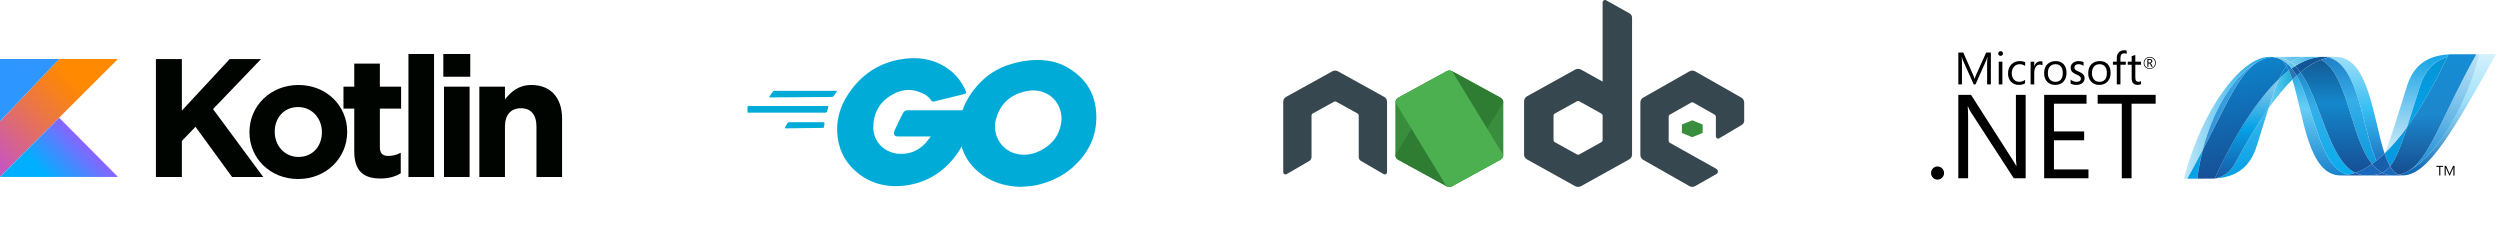 <svg width="602" height="55" viewBox="0 0 602 55" fill="none" xmlns="http://www.w3.org/2000/svg">
<g clip-path="url(#clip0_1004_740)">
<path d="M185.39 23.461C185.273 23.461 185.156 23.346 185.273 23.232L186.095 22.086C186.213 21.971 186.33 21.857 186.565 21.857H201.362C201.48 21.857 201.597 21.971 201.48 22.086L200.775 23.117C200.658 23.232 200.54 23.346 200.305 23.346L185.39 23.461ZM179.166 27.127C179.049 27.127 178.931 27.013 179.049 26.898L179.871 25.752C179.988 25.638 180.106 25.523 180.34 25.523H199.248C199.366 25.523 199.483 25.638 199.483 25.752L199.131 26.898C199.131 27.013 198.896 27.127 198.779 27.127H179.166ZM189.149 30.908C189.031 30.908 188.914 30.793 189.031 30.679L189.618 29.648C189.736 29.533 189.853 29.419 190.088 29.419H198.309C198.426 29.419 198.544 29.533 198.544 29.648L198.426 30.564C198.426 30.679 198.309 30.793 198.191 30.793L189.149 30.908ZM232.132 22.659L225.203 24.378C224.616 24.492 224.498 24.607 224.028 23.919C223.441 23.232 222.971 22.773 222.032 22.43C219.448 21.17 216.864 21.513 214.516 23.003C211.697 24.721 210.288 27.356 210.288 30.679C210.288 33.887 212.637 36.522 215.925 36.98C218.744 37.324 221.092 36.407 222.971 34.345C223.324 33.887 223.676 33.428 224.146 32.856H216.16C215.338 32.856 215.103 32.283 215.338 31.595C215.925 30.335 216.864 28.273 217.452 27.242C217.569 27.013 217.921 26.554 218.509 26.554H233.541C233.424 27.7 233.424 28.731 233.306 29.877C232.836 32.741 231.779 35.491 229.9 37.782C226.964 41.563 223.089 43.969 218.156 44.656C214.046 45.229 210.288 44.427 206.999 42.021C203.946 39.73 202.184 36.751 201.715 33.085C201.127 28.731 202.537 24.721 205.238 21.284C208.174 17.503 212.049 15.097 216.864 14.295C220.74 13.608 224.498 14.066 227.786 16.243C230.018 17.618 231.545 19.566 232.601 21.971C232.719 22.43 232.601 22.544 232.132 22.659Z" fill="#00ACD7"/>
<path d="M245.755 45C241.997 44.885 238.591 43.854 235.655 41.448C233.189 39.386 231.662 36.751 231.192 33.658C230.488 29.075 231.779 25.065 234.598 21.513C237.651 17.618 241.292 15.67 246.225 14.754C250.452 14.066 254.445 14.41 257.969 16.816C261.257 18.993 263.253 21.971 263.841 25.867C264.545 31.366 262.901 35.72 259.143 39.501C256.442 42.25 253.036 43.854 249.278 44.656C247.986 44.885 246.812 44.885 245.755 45ZM255.62 28.731C255.62 28.158 255.62 27.815 255.502 27.356C254.798 23.346 251.04 21.055 247.047 21.971C243.171 22.773 240.705 25.18 239.765 28.96C239.061 32.054 240.587 35.262 243.523 36.636C245.755 37.553 248.104 37.438 250.218 36.407C253.623 34.803 255.385 32.168 255.62 28.731Z" fill="#00ACD7"/>
</g>
<path d="M37.544 14.217H43.792V26.633L55.315 14.217H62.861L51.298 26.268L63.389 42.619H55.883L47.078 30.528L43.792 33.936V42.619H37.544V14.217Z" fill="#000400"/>
<path d="M60.068 31.867V31.786C60.068 25.537 65.1 20.466 71.875 20.466C78.611 20.466 83.601 25.456 83.601 31.705V31.786C83.601 38.034 78.57 43.106 71.794 43.106C65.059 43.106 60.068 38.115 60.068 31.867V31.867ZM77.515 31.867V31.786C77.515 28.58 75.203 25.781 71.794 25.781C68.264 25.781 66.154 28.499 66.154 31.705V31.786C66.154 34.991 68.467 37.791 71.875 37.791C75.405 37.791 77.515 35.072 77.515 31.867V31.867Z" fill="#000400"/>
<path d="M85.304 36.452V26.146H82.707V20.872H85.304V15.313H91.471V20.871H96.583V26.146H91.471V35.438C91.471 36.857 92.079 37.547 93.459 37.547C94.522 37.553 95.57 37.287 96.502 36.776V41.726C95.204 42.497 93.703 42.984 91.633 42.984C87.86 42.984 85.304 41.483 85.304 36.452V36.452ZM98.353 13H104.521V42.619H98.353V13ZM106.75 13H113.242V18.477H106.75V13ZM106.913 20.871H113.08V42.619H106.912L106.913 20.871ZM115.426 20.871H121.593V23.955C123.013 22.129 124.839 20.466 127.963 20.466C132.629 20.466 135.347 23.549 135.347 28.54V42.619H129.18V30.487C129.18 27.566 127.8 26.065 125.447 26.065C123.094 26.065 121.593 27.566 121.593 30.487V42.619H115.425L115.426 20.871Z" fill="#000400"/>
<path d="M14.257 14.203L0 29.196V42.599L14.236 28.338L28.396 14.203H14.257Z" fill="url(#paint0_linear_1004_740)"/>
<path d="M0 42.599L14.236 28.338L28.396 42.599H0Z" fill="url(#paint1_linear_1004_740)"/>
<path d="M0 14.203H14.257L0 29.196V14.203Z" fill="url(#paint2_linear_1004_740)"/>
<path d="M348.298 17.173L336.702 23.508C336.492 23.62 336.316 23.786 336.192 23.988C336.069 24.19 336.002 24.421 336 24.657V37.337C336 37.811 336.267 38.247 336.702 38.485L348.298 44.83C348.733 45.057 349.267 45.057 349.702 44.83L361.298 38.483C361.508 38.371 361.684 38.206 361.807 38.005C361.931 37.803 361.997 37.573 362 37.337V24.657C361.998 24.421 361.931 24.19 361.808 23.988C361.684 23.786 361.508 23.62 361.298 23.508L349.702 17.173C349.486 17.058 349.245 16.999 349 17C348.755 16.999 348.514 17.058 348.298 17.173" fill="#388E3C"/>
<path d="M407.358 29.024L405.128 29.93C405.044 29.96 405 30.024 405 30.094V31.906C405 31.976 405.044 32.04 405.128 32.07L407.355 32.976C407.44 33.008 407.546 33.008 407.634 32.976L409.861 32.07C409.903 32.055 409.938 32.032 409.963 32.003C409.987 31.974 410 31.94 410 31.906V30.094C410 30.06 409.988 30.027 409.964 29.998C409.94 29.969 409.905 29.945 409.864 29.93L407.634 29.024C407.59 29.009 407.543 29 407.495 29C407.447 29.001 407.401 29.009 407.358 29.024Z" fill="#388E3C"/>
<path d="M392.409 3.23L386.767 0.075C386.68 0.024 386.581 -0.002 386.48 7.57133e-05C386.379 0.002 386.281 0.031 386.195 0.085C386.109 0.134 386.037 0.205 385.987 0.291C385.936 0.378 385.91 0.475 385.909 0.575V19.653L380.702 16.756C380.486 16.64 380.245 16.58 380 16.581C379.755 16.58 379.514 16.64 379.298 16.756L367.702 23.187C367.492 23.3 367.316 23.468 367.192 23.673C367.069 23.878 367.002 24.113 367 24.352V37.222C367 37.703 367.267 38.146 367.702 38.388L379.298 44.828C379.733 45.057 380.267 45.057 380.702 44.828L392.298 38.388C392.508 38.274 392.684 38.106 392.808 37.901C392.931 37.696 392.998 37.462 393 37.222V4.239C392.999 4.034 392.943 3.832 392.84 3.655C392.736 3.478 392.587 3.331 392.409 3.23V3.23ZM385.595 34.243L380.324 37.166C380.226 37.22 380.116 37.249 380.005 37.249C379.893 37.249 379.783 37.22 379.686 37.166L374.415 34.243C374.318 34.192 374.237 34.116 374.18 34.023C374.123 33.931 374.092 33.824 374.091 33.715V27.869C374.091 27.647 374.209 27.443 374.415 27.332L379.686 24.409H379.676C379.776 24.357 379.887 24.33 380 24.333C380.111 24.333 380.222 24.362 380.324 24.409L385.585 27.332C385.683 27.383 385.765 27.461 385.822 27.555C385.879 27.65 385.909 27.759 385.909 27.869V33.715C385.907 33.823 385.878 33.928 385.822 34.021C385.767 34.114 385.689 34.19 385.595 34.243V34.243Z" fill="#37474F"/>
<path d="M348.298 17.173L336 37.335C336 37.811 336.267 38.247 336.702 38.485L348.298 44.83C348.733 45.057 349.267 45.057 349.702 44.83L362 24.657C361.998 24.421 361.931 24.19 361.808 23.988C361.684 23.786 361.508 23.62 361.298 23.508L349.702 17.173C349.486 17.058 349.245 16.999 349 17C348.755 16.999 348.514 17.058 348.298 17.173" fill="#2E7D32"/>
<path d="M348.298 17.173L336.702 23.508C336.492 23.62 336.316 23.786 336.192 23.988C336.069 24.19 336.002 24.421 336 24.657L348.298 44.83C348.733 45.057 349.267 45.057 349.702 44.83L361.298 38.483C361.508 38.371 361.684 38.206 361.807 38.005C361.931 37.803 361.997 37.573 362 37.337L349.702 17.175C349.487 17.06 349.245 17 349 17C348.755 16.999 348.514 17.058 348.298 17.173" fill="#4CAF50"/>
<path d="M419.325 23.509L408.175 17.173C407.968 17.058 407.736 16.999 407.5 17C407.264 16.999 407.032 17.058 406.825 17.173L395.675 23.507C395.471 23.623 395.301 23.794 395.182 24C395.063 24.207 395 24.443 395 24.683V37.304C395 37.796 395.257 38.242 395.675 38.48L406.825 44.823C407.252 45.059 407.757 45.059 408.175 44.823L413.325 41.898C413.795 41.634 413.786 40.941 413.316 40.668L402.13 34.407C402.036 34.353 401.959 34.275 401.904 34.181C401.849 34.087 401.82 33.98 401.818 33.87V28.119C401.819 28.014 401.846 27.91 401.898 27.819C401.949 27.728 402.023 27.652 402.111 27.599L407.189 24.72C407.284 24.665 407.391 24.637 407.5 24.636C407.606 24.636 407.711 24.665 407.802 24.72L412.88 27.608C412.97 27.657 413.046 27.731 413.1 27.821C413.153 27.911 413.181 28.014 413.182 28.119V32.811C413.182 33.011 413.289 33.203 413.457 33.303C413.625 33.396 413.83 33.396 414.007 33.294L419.459 30.051C419.623 29.95 419.759 29.807 419.854 29.636C419.949 29.465 419.999 29.272 420 29.076V24.69C420 24.449 419.938 24.212 419.819 24.004C419.701 23.796 419.53 23.624 419.325 23.507V23.509Z" fill="#37474F"/>
<path d="M333.325 23.34L322.175 17.168C321.968 17.057 321.736 16.999 321.5 17C321.264 16.999 321.032 17.057 320.825 17.168L309.675 23.34C309.471 23.454 309.301 23.62 309.182 23.821C309.063 24.023 309 24.252 309 24.486V41.45C309 41.645 309.107 41.832 309.275 41.927C309.359 41.975 309.454 42 309.55 42C309.646 42 309.741 41.975 309.825 41.927L315.277 38.759C315.443 38.662 315.58 38.523 315.675 38.355C315.77 38.188 315.82 37.999 315.818 37.807V27.831C315.818 27.617 315.932 27.422 316.111 27.324L321.189 24.52C321.284 24.467 321.391 24.44 321.5 24.44C321.609 24.44 321.716 24.467 321.811 24.52L326.889 27.324C326.977 27.376 327.051 27.45 327.102 27.538C327.154 27.627 327.181 27.728 327.182 27.831V37.807C327.182 38.198 327.386 38.562 327.723 38.757L333.175 41.927C333.259 41.975 333.354 42 333.45 42C333.546 42 333.641 41.975 333.725 41.927C333.808 41.878 333.878 41.808 333.926 41.724C333.974 41.64 334 41.544 334 41.447V24.492C334.001 24.257 333.938 24.026 333.82 23.823C333.701 23.62 333.53 23.453 333.325 23.338V23.34Z" fill="#37474F"/>
<path d="M518.008 14.743C518.008 14.637 517.979 14.561 517.919 14.511C517.852 14.457 517.737 14.429 517.577 14.429H517.346V15.061H517.624C517.881 15.061 518.008 14.955 518.008 14.743ZM518.368 16.062H518.051L517.849 15.617C517.746 15.394 517.636 15.282 517.517 15.282H517.346V16.062H517.085V14.207H517.608C517.841 14.207 518.015 14.257 518.135 14.362C518.237 14.452 518.288 14.568 518.288 14.712C518.288 14.839 518.246 14.947 518.163 15.036C518.081 15.126 517.964 15.187 517.815 15.218V15.226C517.919 15.251 518.022 15.364 518.123 15.569L518.368 16.063V16.062ZM518.947 15.152C518.947 14.788 518.822 14.479 518.573 14.235C518.323 13.991 518.018 13.868 517.659 13.868C517.288 13.868 516.979 13.991 516.735 14.237C516.49 14.485 516.368 14.791 516.368 15.152C516.368 15.522 516.495 15.832 516.747 16.078C516.996 16.324 517.3 16.446 517.659 16.446C518.015 16.446 518.32 16.323 518.571 16.074C518.822 15.828 518.947 15.52 518.947 15.152ZM519.122 15.144C519.122 15.554 518.981 15.898 518.698 16.174C518.414 16.453 518.067 16.592 517.652 16.592C517.233 16.592 516.886 16.455 516.61 16.186C516.334 15.914 516.196 15.571 516.196 15.156C516.196 14.749 516.337 14.408 516.617 14.127C516.897 13.847 517.247 13.707 517.664 13.707C518.073 13.707 518.416 13.841 518.695 14.108C518.98 14.381 519.122 14.726 519.122 15.144Z" fill="black"/>
<path d="M479.4 20.316H478.5V15.172C478.5 14.765 478.526 14.271 478.574 13.687H478.554C478.47 14.029 478.393 14.276 478.325 14.429L475.706 20.316H475.268L472.644 14.472C472.57 14.308 472.493 14.046 472.415 13.687H472.395C472.423 13.994 472.438 14.492 472.438 15.182V20.316H471.57V12.655H472.758L475.113 17.997C475.291 18.4 475.406 18.706 475.462 18.915H475.499C475.652 18.496 475.774 18.182 475.867 17.975L478.273 12.655H479.4V20.316H479.4Z" fill="black"/>
<path d="M482.171 20.316H481.296V14.845H482.171V20.316ZM482.323 12.884C482.323 13.045 482.266 13.18 482.153 13.291C482.042 13.401 481.905 13.457 481.745 13.457C481.588 13.457 481.452 13.403 481.341 13.297C481.229 13.189 481.174 13.052 481.174 12.884C481.174 12.726 481.229 12.591 481.341 12.482C481.452 12.372 481.588 12.32 481.745 12.32C481.905 12.32 482.042 12.372 482.153 12.482C482.266 12.591 482.323 12.726 482.323 12.884Z" fill="black"/>
<path d="M487.642 20.063C487.222 20.32 486.72 20.448 486.14 20.448C485.354 20.448 484.721 20.187 484.238 19.668C483.769 19.163 483.532 18.511 483.532 17.712C483.532 16.817 483.789 16.091 484.307 15.54C484.822 14.987 485.515 14.712 486.386 14.712C486.862 14.712 487.285 14.805 487.654 14.989V15.888C487.245 15.601 486.812 15.46 486.348 15.46C485.79 15.46 485.336 15.654 484.983 16.042C484.617 16.44 484.431 16.971 484.431 17.634C484.431 18.27 484.6 18.774 484.938 19.146C485.276 19.515 485.726 19.701 486.293 19.701C486.773 19.701 487.222 19.544 487.642 19.231V20.063Z" fill="black"/>
<path d="M491.829 15.733C491.675 15.614 491.453 15.556 491.159 15.556C490.803 15.556 490.503 15.716 490.26 16.037C489.985 16.395 489.848 16.892 489.848 17.526V20.316H488.971V14.845H489.848V15.973H489.869C489.998 15.574 490.197 15.267 490.463 15.049C490.712 14.85 490.993 14.75 491.303 14.75C491.537 14.75 491.71 14.775 491.829 14.824V15.732L491.829 15.733Z" fill="black"/>
<path d="M496.72 17.59C496.72 16.89 496.561 16.355 496.245 15.988C495.937 15.636 495.507 15.459 494.954 15.459C494.408 15.459 493.971 15.638 493.644 15.994C493.297 16.375 493.125 16.913 493.125 17.612C493.125 18.267 493.289 18.78 493.621 19.147C493.951 19.516 494.396 19.7 494.954 19.7C495.531 19.7 495.972 19.513 496.275 19.14C496.572 18.775 496.72 18.259 496.72 17.59ZM497.62 17.56C497.62 18.431 497.373 19.131 496.881 19.657C496.388 20.183 495.724 20.447 494.889 20.447C494.066 20.447 493.411 20.183 492.931 19.657C492.461 19.149 492.224 18.478 492.224 17.644C492.224 16.692 492.491 15.958 493.027 15.438C493.523 14.954 494.186 14.711 495.017 14.711C495.834 14.711 496.473 14.965 496.933 15.469C497.389 15.976 497.62 16.673 497.62 17.56Z" fill="black"/>
<path d="M501.971 18.852C501.971 19.3 501.804 19.671 501.468 19.967C501.101 20.287 500.597 20.447 499.964 20.447C499.445 20.447 498.99 20.339 498.604 20.118V19.177C499.033 19.525 499.507 19.701 500.028 19.701C500.723 19.701 501.071 19.445 501.071 18.936C501.071 18.723 500.995 18.545 500.841 18.408C500.687 18.268 500.387 18.101 499.941 17.906C499.482 17.705 499.155 17.499 498.962 17.285C498.731 17.032 498.614 16.703 498.614 16.297C498.614 15.843 498.796 15.465 499.155 15.164C499.516 14.862 499.979 14.711 500.547 14.711C500.983 14.711 501.373 14.796 501.719 14.968V15.849C501.358 15.589 500.945 15.459 500.475 15.459C500.185 15.459 499.951 15.531 499.778 15.672C499.602 15.816 499.514 15.999 499.514 16.223C499.514 16.466 499.588 16.654 499.734 16.789C499.864 16.913 500.14 17.066 500.557 17.243C501.025 17.439 501.363 17.641 501.569 17.849C501.836 18.111 501.971 18.446 501.971 18.852Z" fill="black"/>
<path d="M507.334 17.59C507.334 16.89 507.175 16.355 506.858 15.988C506.551 15.636 506.12 15.459 505.568 15.459C505.022 15.459 504.585 15.638 504.256 15.994C503.91 16.375 503.739 16.913 503.739 17.612C503.739 18.267 503.903 18.78 504.232 19.147C504.566 19.516 505.011 19.7 505.568 19.7C506.146 19.7 506.586 19.513 506.889 19.14C507.186 18.775 507.334 18.259 507.334 17.59ZM508.236 17.56C508.236 18.431 507.987 19.131 507.494 19.657C507.003 20.183 506.339 20.447 505.504 20.447C504.68 20.447 504.025 20.183 503.545 19.657C503.075 19.149 502.838 18.478 502.838 17.644C502.838 16.692 503.107 15.958 503.64 15.438C504.136 14.954 504.8 14.711 505.632 14.711C506.449 14.711 507.087 14.965 507.546 15.469C508.003 15.976 508.236 16.673 508.236 17.56Z" fill="black"/>
<path d="M512.102 12.986C511.93 12.891 511.738 12.842 511.519 12.842C510.905 12.842 510.6 13.229 510.6 14.002V14.845H511.885V15.587H510.6V20.316H509.722V15.587H508.789V14.845H509.722V13.958C509.722 13.356 509.907 12.884 510.282 12.543C510.604 12.248 510.998 12.101 511.467 12.101C511.738 12.101 511.949 12.133 512.102 12.196V12.986Z" fill="black"/>
<path d="M515.566 20.261C515.358 20.379 515.082 20.438 514.741 20.438C513.784 20.438 513.306 19.9 513.306 18.824V15.588H512.366V14.845H513.306V13.51C513.586 13.422 513.878 13.326 514.185 13.226V14.845H515.566V15.588H514.185V18.675C514.185 19.041 514.246 19.304 514.371 19.456C514.498 19.613 514.705 19.69 514.998 19.69C515.216 19.69 515.405 19.632 515.566 19.514V20.261Z" fill="black"/>
<path d="M468.13 41.667C468.13 42.096 467.977 42.467 467.667 42.78C467.358 43.092 466.983 43.249 466.544 43.249C466.114 43.249 465.748 43.092 465.449 42.78C465.149 42.467 465 42.096 465 41.667C465 41.226 465.149 40.854 465.449 40.546C465.748 40.237 466.114 40.084 466.544 40.084C466.983 40.084 467.358 40.239 467.667 40.552C467.977 40.865 468.13 41.237 468.13 41.667Z" fill="black"/>
<path d="M484.915 42.927L474.527 26.917C474.284 26.532 474.075 26.114 473.897 25.657H473.812C473.886 26.085 473.924 27.005 473.924 28.415V42.927H471.564V22.841H474.626L484.704 38.598C485.105 39.224 485.379 39.672 485.518 39.941H485.574C485.481 39.364 485.432 38.378 485.432 36.988V22.841H487.777V42.927H484.915Z" fill="black"/>
<path d="M502.902 42.927H492.234V22.841H502.438V24.969H494.591V31.651H501.863V33.78H494.591V40.798H502.902V42.927Z" fill="black"/>
<path d="M519.082 24.97H513.285V42.927H510.926V24.97H505.117V22.84H519.082V24.97Z" fill="black"/>
<path d="M588.303 40.182H587.633V42.265H587.359V40.182H586.687V39.934H588.303V40.182V40.182Z" fill="black"/>
<path d="M591.044 42.265H590.772V40.7C590.772 40.576 590.781 40.425 590.794 40.247C590.766 40.354 590.743 40.428 590.722 40.475L589.928 42.265H589.795L589 40.488C588.977 40.439 588.954 40.359 588.928 40.247H588.919C588.928 40.341 588.932 40.493 588.932 40.703V42.265H588.67V39.934H589.031L589.745 41.561C589.799 41.683 589.833 41.777 589.85 41.84H589.861C589.908 41.712 589.947 41.617 589.973 41.554L590.702 39.934H591.046V42.265H591.044Z" fill="black"/>
<path d="M551.985 19.178C554.694 27.467 555.72 42.254 563.643 42.254C564.246 42.254 564.855 42.195 565.467 42.079C558.265 40.399 557.412 25.773 553.017 18.198C552.673 18.512 552.331 18.838 551.985 19.178" fill="url(#paint3_linear_1004_740)"/>
<path d="M553.021 18.198C557.416 25.773 558.269 40.399 565.471 42.079C566.037 41.975 566.604 41.818 567.172 41.619C560.708 38.45 558.921 24.247 553.931 17.41C553.628 17.662 553.325 17.925 553.021 18.198" fill="url(#paint4_linear_1004_740)"/>
<path d="M559.349 13.694C558.747 13.694 558.136 13.753 557.524 13.87C555.92 14.172 554.292 14.863 552.65 15.908C553.099 16.35 553.526 16.857 553.927 17.41C555.596 16.024 557.255 14.999 558.908 14.383C559.528 14.154 560.146 13.981 560.766 13.867C560.319 13.753 559.847 13.694 559.349 13.694" fill="#14559A"/>
<path d="M572.214 38.697C572.875 38.171 573.538 37.59 574.202 36.955C571.449 28.704 570.464 13.706 562.486 13.706C561.915 13.706 561.34 13.759 560.766 13.866C568.032 15.674 568.963 31.492 572.214 38.697Z" fill="url(#paint5_linear_1004_740)"/>
<path d="M560.766 13.866C560.319 13.753 559.848 13.693 559.35 13.693L562.487 13.705C561.916 13.705 561.341 13.758 560.766 13.866" fill="#3092C4"/>
<path d="M572.075 40.451C571.763 40.153 571.467 39.827 571.176 39.478C569.834 40.429 568.497 41.15 567.168 41.619C567.641 41.85 568.136 42.022 568.662 42.128C569.07 42.212 569.492 42.254 569.935 42.254C571.426 42.254 572.604 42.078 573.608 41.596C573.055 41.297 572.549 40.91 572.075 40.451" fill="#1969BC"/>
<path d="M558.908 14.385C565.417 17.791 565.982 33.215 571.176 39.478C571.524 39.233 571.869 38.972 572.213 38.698C568.962 31.492 568.033 15.673 560.767 13.866C560.147 13.982 559.528 14.154 558.908 14.385" fill="url(#paint6_linear_1004_740)"/>
<path d="M553.928 17.41C558.919 24.247 560.705 38.45 567.17 41.619C568.498 41.15 569.835 40.429 571.177 39.478C565.984 33.215 565.418 17.791 558.909 14.385C557.256 14.999 555.598 16.024 553.928 17.41" fill="url(#paint7_linear_1004_740)"/>
<path d="M548.795 18.978C548.013 20.748 547.214 23.074 546.248 26.11C548.169 23.402 550.084 21.068 551.988 19.178C551.726 18.371 551.444 17.627 551.141 16.964C550.362 17.561 549.577 18.232 548.795 18.978Z" fill="url(#paint8_linear_1004_740)"/>
<path d="M551.834 16.455C551.604 16.619 551.373 16.787 551.141 16.965C551.444 17.628 551.725 18.372 551.987 19.178C552.333 18.84 552.677 18.512 553.02 18.199C552.651 17.565 552.259 16.98 551.834 16.455" fill="#2B74B1"/>
<path d="M552.655 15.908C552.381 16.081 552.109 16.263 551.835 16.454C552.26 16.979 552.652 17.564 553.022 18.2C553.326 17.925 553.629 17.66 553.931 17.41C553.53 16.857 553.103 16.35 552.655 15.908Z" fill="#125A9E"/>
<path d="M597.047 13.063C593.366 27.266 585.677 38.675 579.231 41.551H579.219C579.102 41.604 578.986 41.653 578.871 41.7C578.855 41.709 578.841 41.711 578.829 41.716C578.795 41.73 578.763 41.741 578.73 41.754C578.714 41.764 578.699 41.767 578.685 41.773C578.63 41.792 578.577 41.808 578.524 41.83C578.501 41.839 578.479 41.845 578.458 41.853C578.433 41.863 578.405 41.871 578.378 41.879C578.354 41.889 578.328 41.896 578.3 41.906C578.277 41.916 578.253 41.92 578.231 41.929C578.184 41.943 578.141 41.955 578.094 41.971C578.074 41.971 578.056 41.982 578.036 41.987C578.007 41.996 577.974 42.003 577.943 42.012C577.921 42.021 577.903 42.025 577.88 42.029C577.847 42.039 577.811 42.048 577.778 42.055C577.735 42.065 577.696 42.074 577.655 42.083C577.946 42.19 578.25 42.245 578.577 42.245C584.69 42.245 590.853 31.285 601.05 13.059H597.046L597.047 13.063Z" fill="url(#paint9_linear_1004_740)"/>
<path d="M544.919 14.271C544.923 14.271 544.928 14.261 544.93 14.261C544.935 14.261 544.943 14.261 544.945 14.251C544.945 14.251 544.95 14.251 544.953 14.251C544.986 14.24 545.018 14.226 545.052 14.214C545.06 14.214 545.065 14.214 545.071 14.204C545.08 14.204 545.088 14.194 545.097 14.193C545.133 14.182 545.169 14.168 545.203 14.155C545.203 14.155 545.207 14.155 545.209 14.155C545.29 14.131 545.365 14.101 545.443 14.073C545.454 14.073 545.465 14.064 545.478 14.064C545.511 14.053 545.545 14.041 545.579 14.034C545.594 14.024 545.61 14.024 545.624 14.019C545.659 14.008 545.693 13.997 545.726 13.989C545.741 13.989 545.754 13.979 545.765 13.979C545.877 13.947 545.988 13.918 546.101 13.891C546.117 13.891 546.13 13.882 546.147 13.881C546.179 13.871 546.21 13.866 546.245 13.861C546.259 13.852 546.276 13.852 546.293 13.847C546.326 13.837 546.357 13.836 546.392 13.828C546.401 13.828 546.405 13.828 546.415 13.828C546.483 13.815 546.552 13.803 546.619 13.791C546.632 13.791 546.647 13.791 546.661 13.791C546.693 13.781 546.722 13.78 546.755 13.774C546.773 13.774 546.791 13.764 546.808 13.764C546.838 13.764 546.868 13.755 546.899 13.751C546.914 13.751 546.93 13.751 546.948 13.741C547.02 13.732 547.093 13.728 547.168 13.722C546.957 13.701 546.739 13.688 546.518 13.688C539.634 13.688 530.15 26.467 525.878 43.016C525.878 43.016 526.19 43.016 526.701 43.016C528.069 40.576 529.297 38.269 530.42 36.102C533.412 24.38 539.506 16.386 544.92 14.269" fill="url(#paint10_linear_1004_740)"/>
<path d="M548.794 18.978C549.577 18.232 550.361 17.561 551.14 16.965C550.962 16.575 550.778 16.215 550.581 15.884C549.951 16.649 549.376 17.657 548.794 18.978Z" fill="#0D82CA"/>
<path d="M549.36 14.367C549.81 14.744 550.213 15.263 550.582 15.885C550.698 15.742 550.815 15.61 550.937 15.487C550.426 15.009 549.873 14.617 549.273 14.322C549.297 14.336 549.321 14.347 549.346 14.357C549.346 14.357 549.356 14.367 549.36 14.367" fill="#0D82CA"/>
<path d="M530.42 36.103C536.697 24.002 539.671 16.343 544.92 14.27C539.507 16.389 533.412 24.383 530.42 36.103Z" fill="url(#paint11_linear_1004_740)"/>
<path d="M550.935 15.487C550.813 15.611 550.697 15.742 550.58 15.885C550.777 16.215 550.961 16.574 551.14 16.965C551.372 16.787 551.603 16.619 551.833 16.454C551.549 16.104 551.249 15.778 550.935 15.487" fill="#127BCA"/>
<path d="M533.267 42.963C533.228 42.972 533.19 42.972 533.153 42.977C533.141 42.977 533.139 42.977 533.132 42.977C533.099 42.977 533.065 42.986 533.035 42.986C533.035 42.986 533.023 42.986 533.019 42.986C532.941 42.996 532.863 42.996 532.788 43.002H532.764C539.117 42.824 542.021 39.642 543.462 35.026C544.557 31.527 545.457 28.579 546.245 26.105C543.584 29.853 540.911 34.319 538.224 39.323C536.928 41.735 534.957 42.743 533.267 42.958" fill="url(#paint12_linear_1004_740)"/>
<path d="M533.267 42.96C534.957 42.745 536.928 41.739 538.224 39.325C540.911 34.323 543.585 29.855 546.244 26.108C547.211 23.07 548.009 20.746 548.792 18.976C543.493 24.022 538.174 32.413 533.267 42.958" fill="url(#paint13_linear_1004_740)"/>
<path d="M530.421 36.104C529.298 38.27 528.07 40.578 526.703 43.018C527.294 43.018 528.15 43.018 529.098 43.018C529.414 40.595 529.864 38.285 530.421 36.105" fill="#05A1E6"/>
<path d="M546.95 13.747C546.931 13.747 546.916 13.757 546.899 13.757C546.87 13.766 546.84 13.766 546.81 13.77C546.792 13.77 546.775 13.77 546.757 13.779C546.724 13.789 546.694 13.79 546.662 13.796C546.648 13.796 546.633 13.796 546.621 13.805C546.552 13.817 546.485 13.829 546.417 13.841C546.405 13.841 546.401 13.841 546.394 13.841C546.359 13.851 546.327 13.856 546.295 13.86C546.278 13.87 546.261 13.87 546.245 13.874C546.213 13.883 546.18 13.887 546.149 13.893C546.132 13.903 546.118 13.903 546.103 13.904C545.99 13.931 545.879 13.96 545.767 13.991C545.755 13.991 545.742 14 545.728 14.002C545.694 14.012 545.661 14.022 545.626 14.032C545.612 14.042 545.595 14.042 545.58 14.046C545.547 14.055 545.513 14.065 545.48 14.076C545.467 14.076 545.456 14.085 545.444 14.085C545.366 14.114 545.29 14.143 545.21 14.168C545.177 14.178 545.14 14.192 545.104 14.204C545.089 14.214 545.076 14.216 545.059 14.223C545.025 14.233 544.992 14.247 544.96 14.26C544.948 14.269 544.936 14.27 544.928 14.275C539.678 16.348 536.705 24.007 530.428 36.109C529.87 38.288 529.42 40.599 529.104 43.021H529.44C530.387 43.021 530.654 43.012 531.743 43.012H531.799H531.961H532.016H532.032H532.088H532.119H532.141H532.184H532.32H532.455H532.569H532.599C532.664 43.012 532.731 43.012 532.798 43.012C532.873 43.002 532.951 43.002 533.029 42.996C533.029 42.996 533.041 42.996 533.044 42.996C533.077 42.996 533.109 42.987 533.141 42.987C533.153 42.987 533.154 42.987 533.164 42.987C533.199 42.987 533.238 42.977 533.277 42.973C538.184 32.428 543.503 24.037 548.802 18.991C549.385 17.67 549.959 16.662 550.588 15.898C550.22 15.277 549.818 14.757 549.368 14.379C549.368 14.379 549.356 14.379 549.355 14.37C549.329 14.359 549.305 14.346 549.28 14.334C549.254 14.32 549.233 14.309 549.206 14.296C549.183 14.286 549.157 14.274 549.134 14.261C549.102 14.252 549.077 14.238 549.049 14.225C549.026 14.216 549.005 14.206 548.982 14.196C548.935 14.178 548.888 14.159 548.843 14.138C548.823 14.129 548.804 14.124 548.784 14.116C548.752 14.104 548.714 14.089 548.68 14.074C548.663 14.065 548.644 14.063 548.625 14.056C548.575 14.039 548.527 14.022 548.481 14.007C548.469 14.007 548.469 14.007 548.469 14.007C548.413 13.988 548.359 13.975 548.302 13.959C548.289 13.95 548.278 13.95 548.264 13.948C548.215 13.934 548.171 13.921 548.124 13.908C548.112 13.908 548.101 13.898 548.092 13.898C547.978 13.868 547.861 13.844 547.742 13.822C547.73 13.822 547.718 13.812 547.706 13.812C547.655 13.803 547.606 13.794 547.555 13.788C547.543 13.778 547.535 13.779 547.525 13.779C547.464 13.769 547.405 13.762 547.346 13.755C547.334 13.755 547.325 13.755 547.314 13.755C547.266 13.746 547.221 13.745 547.177 13.74C547.1 13.749 547.028 13.753 546.956 13.76" fill="url(#paint14_linear_1004_740)"/>
<path d="M582.667 20.926C581.459 24.797 580.481 27.99 579.63 30.617C582.944 26.054 586.208 20.315 589.316 13.692C585.691 14.831 583.756 17.439 582.667 20.926" fill="url(#paint15_linear_1004_740)"/>
<path d="M579.736 41.309C579.567 41.395 579.398 41.477 579.231 41.551C585.677 38.675 593.366 27.267 597.047 13.063H596.301C587.843 28.178 585.123 38.298 579.736 41.309" fill="url(#paint16_linear_1004_740)"/>
<path d="M575.527 40.039C576.929 38.327 578.072 35.415 579.631 30.617C577.832 33.089 576.022 35.215 574.209 36.948C574.209 36.957 574.209 36.957 574.2 36.963C574.595 38.149 575.029 39.195 575.524 40.039" fill="#079AE1"/>
<path d="M575.53 40.04C575.052 40.623 574.547 41.066 573.985 41.395C573.861 41.467 573.737 41.535 573.61 41.596C574.204 41.917 574.851 42.131 575.577 42.217C575.683 42.227 575.788 42.237 575.898 42.245H575.918C575.967 42.245 576.019 42.245 576.072 42.254H576.094C576.147 42.254 576.2 42.254 576.252 42.254C576.309 42.254 576.366 42.254 576.423 42.254C576.441 42.254 576.459 42.254 576.476 42.254C576.515 42.254 576.556 42.254 576.597 42.254C576.616 42.254 576.636 42.254 576.656 42.245C576.694 42.245 576.733 42.245 576.772 42.235C576.781 42.235 576.781 42.235 576.786 42.235C576.801 42.235 576.815 42.235 576.829 42.235C576.869 42.235 576.912 42.226 576.955 42.222H576.964C576.977 42.222 576.99 42.212 577.003 42.212C577.047 42.202 577.094 42.198 577.137 42.192C577.152 42.192 577.162 42.192 577.177 42.192C577.226 42.182 577.277 42.176 577.328 42.166H577.338C577.347 42.166 577.348 42.166 577.352 42.166C577.454 42.147 577.553 42.128 577.653 42.103C576.821 41.798 576.125 41.079 575.525 40.056" fill="#1969BC"/>
<path d="M563.645 42.254C564.248 42.254 564.858 42.195 565.469 42.078C566.035 41.975 566.602 41.818 567.17 41.619C567.643 41.85 568.139 42.022 568.663 42.128C569.071 42.212 569.494 42.254 569.938 42.254H563.645Z" fill="#1E5CB3"/>
<path d="M569.935 42.254C571.425 42.254 572.605 42.078 573.607 41.596C574.2 41.917 574.848 42.131 575.574 42.217C575.68 42.227 575.785 42.237 575.895 42.245H575.915C575.964 42.245 576.016 42.245 576.07 42.254H576.092C576.145 42.254 576.198 42.254 576.25 42.254H569.931L569.935 42.254Z" fill="#1E5CB3"/>
<path d="M576.255 42.254C576.313 42.254 576.37 42.254 576.427 42.254C576.444 42.254 576.463 42.254 576.48 42.254C576.519 42.254 576.559 42.254 576.6 42.254C576.62 42.254 576.64 42.254 576.659 42.245C576.697 42.245 576.736 42.245 576.776 42.235C576.786 42.235 576.786 42.235 576.789 42.235C576.805 42.235 576.819 42.235 576.833 42.235C576.873 42.235 576.917 42.226 576.958 42.222C576.958 42.222 576.968 42.222 576.969 42.222C576.981 42.222 576.994 42.212 577.006 42.212C577.051 42.203 577.097 42.199 577.14 42.192C577.155 42.192 577.167 42.192 577.182 42.182C577.231 42.173 577.282 42.168 577.333 42.158H577.343C577.352 42.158 577.353 42.158 577.357 42.158C577.459 42.139 577.558 42.119 577.658 42.094C577.95 42.202 578.253 42.256 578.581 42.256L576.257 42.266L576.255 42.254Z" fill="#1D60B5"/>
<path d="M574.204 36.964V36.954C573.54 37.589 572.877 38.171 572.216 38.697C571.87 38.972 571.526 39.232 571.178 39.477C571.469 39.826 571.765 40.152 572.077 40.45C572.551 40.909 573.058 41.296 573.61 41.595C573.736 41.533 573.862 41.466 573.984 41.394C574.547 41.065 575.052 40.621 575.53 40.038C575.035 39.194 574.601 38.148 574.206 36.963" fill="#175FAB"/>
<path d="M593.939 13.063H590.803C590.698 13.063 590.594 13.063 590.491 13.063C590.391 13.063 590.294 13.063 590.196 13.063H590.185C589.982 13.072 589.785 13.079 589.59 13.092C589.498 13.289 589.404 13.486 589.313 13.685C586.205 20.308 582.941 26.047 579.627 30.61C578.069 35.408 576.925 38.319 575.523 40.032C576.123 41.056 576.82 41.775 577.649 42.08C577.674 42.07 577.693 42.07 577.715 42.065C577.715 42.065 577.727 42.065 577.728 42.065C577.743 42.065 577.758 42.056 577.774 42.056C577.808 42.046 577.844 42.04 577.878 42.03C577.9 42.02 577.918 42.019 577.94 42.012C577.971 42.002 578.004 41.996 578.033 41.988C578.052 41.978 578.071 41.975 578.091 41.971C578.139 41.956 578.183 41.944 578.229 41.93C578.25 41.92 578.273 41.912 578.298 41.907C578.324 41.897 578.351 41.89 578.375 41.878C578.403 41.869 578.431 41.864 578.455 41.853C578.477 41.844 578.499 41.838 578.52 41.829C578.574 41.81 578.628 41.793 578.682 41.772C578.697 41.772 578.711 41.759 578.727 41.755C578.759 41.742 578.793 41.731 578.826 41.717C578.838 41.707 578.853 41.706 578.868 41.701C578.982 41.654 579.099 41.605 579.216 41.552H579.229C579.395 41.479 579.565 41.396 579.733 41.311C585.121 38.299 587.841 28.18 596.299 13.064H593.936L593.939 13.063Z" fill="url(#paint17_linear_1004_740)"/>
<path d="M547.169 13.727C547.183 13.727 547.195 13.727 547.208 13.736C547.241 13.736 547.273 13.736 547.306 13.747C547.318 13.747 547.329 13.747 547.339 13.747C547.398 13.757 547.457 13.762 547.518 13.77C547.529 13.77 547.538 13.77 547.548 13.78C547.597 13.789 547.648 13.797 547.699 13.805C547.71 13.805 547.724 13.815 547.736 13.815C547.853 13.838 547.971 13.862 548.085 13.892C548.095 13.892 548.106 13.902 548.116 13.902C548.164 13.913 548.208 13.928 548.256 13.941C548.271 13.941 548.282 13.951 548.295 13.953C548.352 13.967 548.405 13.982 548.461 14C548.463 14 548.466 14 548.473 14.01C548.52 14.024 548.568 14.043 548.618 14.059C548.637 14.069 548.655 14.073 548.673 14.078C548.707 14.092 548.745 14.107 548.777 14.12C548.797 14.12 548.816 14.134 548.837 14.141C548.881 14.161 548.929 14.179 548.974 14.199C548.999 14.208 549.019 14.219 549.042 14.228C549.069 14.241 549.097 14.254 549.126 14.264C549.15 14.275 549.176 14.288 549.199 14.298C549.225 14.312 549.249 14.322 549.273 14.336C549.873 14.631 550.425 15.024 550.936 15.501C551.125 15.303 551.322 15.125 551.526 14.965C550.408 14.172 549.141 13.719 547.68 13.719C547.51 13.719 547.341 13.729 547.169 13.742" fill="#7DCBEC"/>
<path d="M550.934 15.487C551.247 15.778 551.547 16.104 551.832 16.455C552.106 16.264 552.378 16.08 552.652 15.908C552.294 15.55 551.916 15.228 551.523 14.951C551.319 15.11 551.123 15.289 550.934 15.487Z" fill="#5EC5ED"/>
<path d="M547.171 13.727C547.343 13.713 547.512 13.707 547.682 13.707C549.144 13.707 550.412 14.159 551.53 14.951C552.711 14.02 554.138 13.694 556.121 13.694H546.521C546.742 13.694 546.958 13.708 547.171 13.727" fill="url(#paint18_linear_1004_740)"/>
<path d="M556.115 13.694C554.133 13.694 552.705 14.02 551.525 14.951C551.917 15.228 552.294 15.55 552.652 15.908C554.296 14.863 555.924 14.171 557.529 13.869C558.141 13.754 558.752 13.694 559.354 13.694H556.115V13.694Z" fill="url(#paint19_linear_1004_740)"/>
<path d="M579.631 30.62C580.484 27.99 581.459 24.798 582.669 20.926C583.76 17.438 585.69 14.83 589.316 13.692C589.412 13.497 589.502 13.297 589.595 13.099C583.685 13.454 580.922 16.462 579.532 20.917C577.101 28.694 575.629 33.736 574.21 36.948C576.021 35.216 577.832 33.09 579.631 30.62" fill="url(#paint20_linear_1004_740)"/>
<defs>
<linearGradient id="paint0_linear_1004_740" x1="-4.781" y1="40.311" x2="21.643" y2="13.886" gradientUnits="userSpaceOnUse">
<stop offset="0.108" stop-color="#C757BC"/>
<stop offset="0.173" stop-color="#CD5CA9"/>
<stop offset="0.492" stop-color="#E8744F"/>
<stop offset="0.716" stop-color="#F88316"/>
<stop offset="0.823" stop-color="#FF8900"/>
</linearGradient>
<linearGradient id="paint1_linear_1004_740" x1="9.063" y1="47.722" x2="21.942" y2="34.843" gradientUnits="userSpaceOnUse">
<stop offset="0.296" stop-color="#00AFFF"/>
<stop offset="0.694" stop-color="#5282FF"/>
<stop offset="1" stop-color="#945DFF"/>
</linearGradient>
<linearGradient id="paint2_linear_1004_740" x1="-24.223" y1="689.549" x2="649.879" y2="48.538" gradientUnits="userSpaceOnUse">
<stop offset="0.296" stop-color="#00AFFF"/>
<stop offset="0.694" stop-color="#5282FF"/>
<stop offset="1" stop-color="#945DFF"/>
</linearGradient>
<linearGradient id="paint3_linear_1004_740" x1="558.725" y1="13.504" x2="558.725" y2="49.381" gradientUnits="userSpaceOnUse">
<stop stop-color="#0994DC"/>
<stop offset="0.35" stop-color="#66CEF5"/>
<stop offset="0.846" stop-color="#127BCA"/>
<stop offset="1" stop-color="#127BCA"/>
</linearGradient>
<linearGradient id="paint4_linear_1004_740" x1="560.097" y1="12.595" x2="560.097" y2="49.387" gradientUnits="userSpaceOnUse">
<stop stop-color="#0E76BC"/>
<stop offset="0.36" stop-color="#36AEE8"/>
<stop offset="0.846" stop-color="#00ADEF"/>
<stop offset="1" stop-color="#00ADEF"/>
</linearGradient>
<linearGradient id="paint5_linear_1004_740" x1="567.484" y1="41.427" x2="567.484" y2="12.153" gradientUnits="userSpaceOnUse">
<stop stop-color="#1C63B7"/>
<stop offset="0.5" stop-color="#33BDF2"/>
<stop offset="1" stop-color="#33BDF2" stop-opacity="0.42"/>
</linearGradient>
<linearGradient id="paint6_linear_1004_740" x1="565.561" y1="8.867" x2="565.561" y2="47.066" gradientUnits="userSpaceOnUse">
<stop stop-color="#166AB8"/>
<stop offset="0.4" stop-color="#36AEE8"/>
<stop offset="0.846" stop-color="#0798DD"/>
<stop offset="1" stop-color="#0798DD"/>
</linearGradient>
<linearGradient id="paint7_linear_1004_740" x1="562.552" y1="9.068" x2="562.552" y2="49.688" gradientUnits="userSpaceOnUse">
<stop stop-color="#124379"/>
<stop offset="0.39" stop-color="#1487CB"/>
<stop offset="0.78" stop-color="#165197"/>
<stop offset="1" stop-color="#165197"/>
</linearGradient>
<linearGradient id="paint8_linear_1004_740" x1="546.248" y1="21.537" x2="551.988" y2="21.537" gradientUnits="userSpaceOnUse">
<stop stop-color="#33BDF2" stop-opacity="0.698"/>
<stop offset="1" stop-color="#1DACD8"/>
</linearGradient>
<linearGradient id="paint9_linear_1004_740" x1="589.355" y1="40.694" x2="589.355" y2="12.177" gradientUnits="userSpaceOnUse">
<stop stop-color="#136AB4"/>
<stop offset="0.6" stop-color="#59CAF5" stop-opacity="0.549"/>
<stop offset="1" stop-color="#59CAF5" stop-opacity="0.235"/>
</linearGradient>
<linearGradient id="paint10_linear_1004_740" x1="525.878" y1="28.352" x2="547.168" y2="28.352" gradientUnits="userSpaceOnUse">
<stop stop-color="#05A1E6" stop-opacity="0.247"/>
<stop offset="1" stop-color="#05A1E6"/>
</linearGradient>
<linearGradient id="paint11_linear_1004_740" x1="537.67" y1="41.412" x2="537.67" y2="12.213" gradientUnits="userSpaceOnUse">
<stop stop-color="#318ED5"/>
<stop offset="1" stop-color="#38A7E4"/>
</linearGradient>
<linearGradient id="paint12_linear_1004_740" x1="539.504" y1="41.515" x2="539.504" y2="13.132" gradientUnits="userSpaceOnUse">
<stop stop-color="#05A1E6"/>
<stop offset="1" stop-color="#05A1E6" stop-opacity="0.549"/>
</linearGradient>
<linearGradient id="paint13_linear_1004_740" x1="541.03" y1="42.963" x2="541.03" y2="18.979" gradientUnits="userSpaceOnUse">
<stop stop-color="#1959A6"/>
<stop offset="0.5" stop-color="#05A1E6"/>
<stop offset="0.918" stop-color="#7EC5EA"/>
<stop offset="1" stop-color="#7EC5EA"/>
</linearGradient>
<linearGradient id="paint14_linear_1004_740" x1="541.952" y1="41.431" x2="537.364" y2="15.426" gradientUnits="userSpaceOnUse">
<stop stop-color="#165096"/>
<stop offset="1" stop-color="#0D82CA"/>
</linearGradient>
<linearGradient id="paint15_linear_1004_740" x1="584.473" y1="26.724" x2="584.473" y2="13.133" gradientUnits="userSpaceOnUse">
<stop stop-color="#05A1E6"/>
<stop offset="0.874" stop-color="#0495D6"/>
<stop offset="1" stop-color="#0495D6"/>
</linearGradient>
<linearGradient id="paint16_linear_1004_740" x1="590.858" y1="11.877" x2="585.33" y2="43.215" gradientUnits="userSpaceOnUse">
<stop stop-color="#38A7E4" stop-opacity="0.329"/>
<stop offset="0.962" stop-color="#0E88D3"/>
<stop offset="1" stop-color="#0E88D3"/>
</linearGradient>
<linearGradient id="paint17_linear_1004_740" x1="585.914" y1="12.977" x2="585.914" y2="42.626" gradientUnits="userSpaceOnUse">
<stop stop-color="#168CD4"/>
<stop offset="0.5" stop-color="#1C87CC"/>
<stop offset="1" stop-color="#154B8D"/>
</linearGradient>
<linearGradient id="paint18_linear_1004_740" x1="548.121" y1="12.368" x2="554.951" y2="15.2" gradientUnits="userSpaceOnUse">
<stop stop-color="#97D6EE"/>
<stop offset="0.703" stop-color="#55C1EA"/>
<stop offset="1" stop-color="#55C1EA"/>
</linearGradient>
<linearGradient id="paint19_linear_1004_740" x1="552.064" y1="15.768" x2="557.458" y2="13.323" gradientUnits="userSpaceOnUse">
<stop stop-color="#7ACCEC"/>
<stop offset="1" stop-color="#3FB7ED"/>
</linearGradient>
<linearGradient id="paint20_linear_1004_740" x1="581.902" y1="14.617" x2="581.902" y2="43.617" gradientUnits="userSpaceOnUse">
<stop stop-color="#1DA7E7"/>
<stop offset="1" stop-color="#37ABE7" stop-opacity="0"/>
</linearGradient>
<clipPath id="clip0_1004_740">
<rect width="84" height="54" fill="white" transform="translate(180 1)"/>
</clipPath>
</defs>
</svg>
